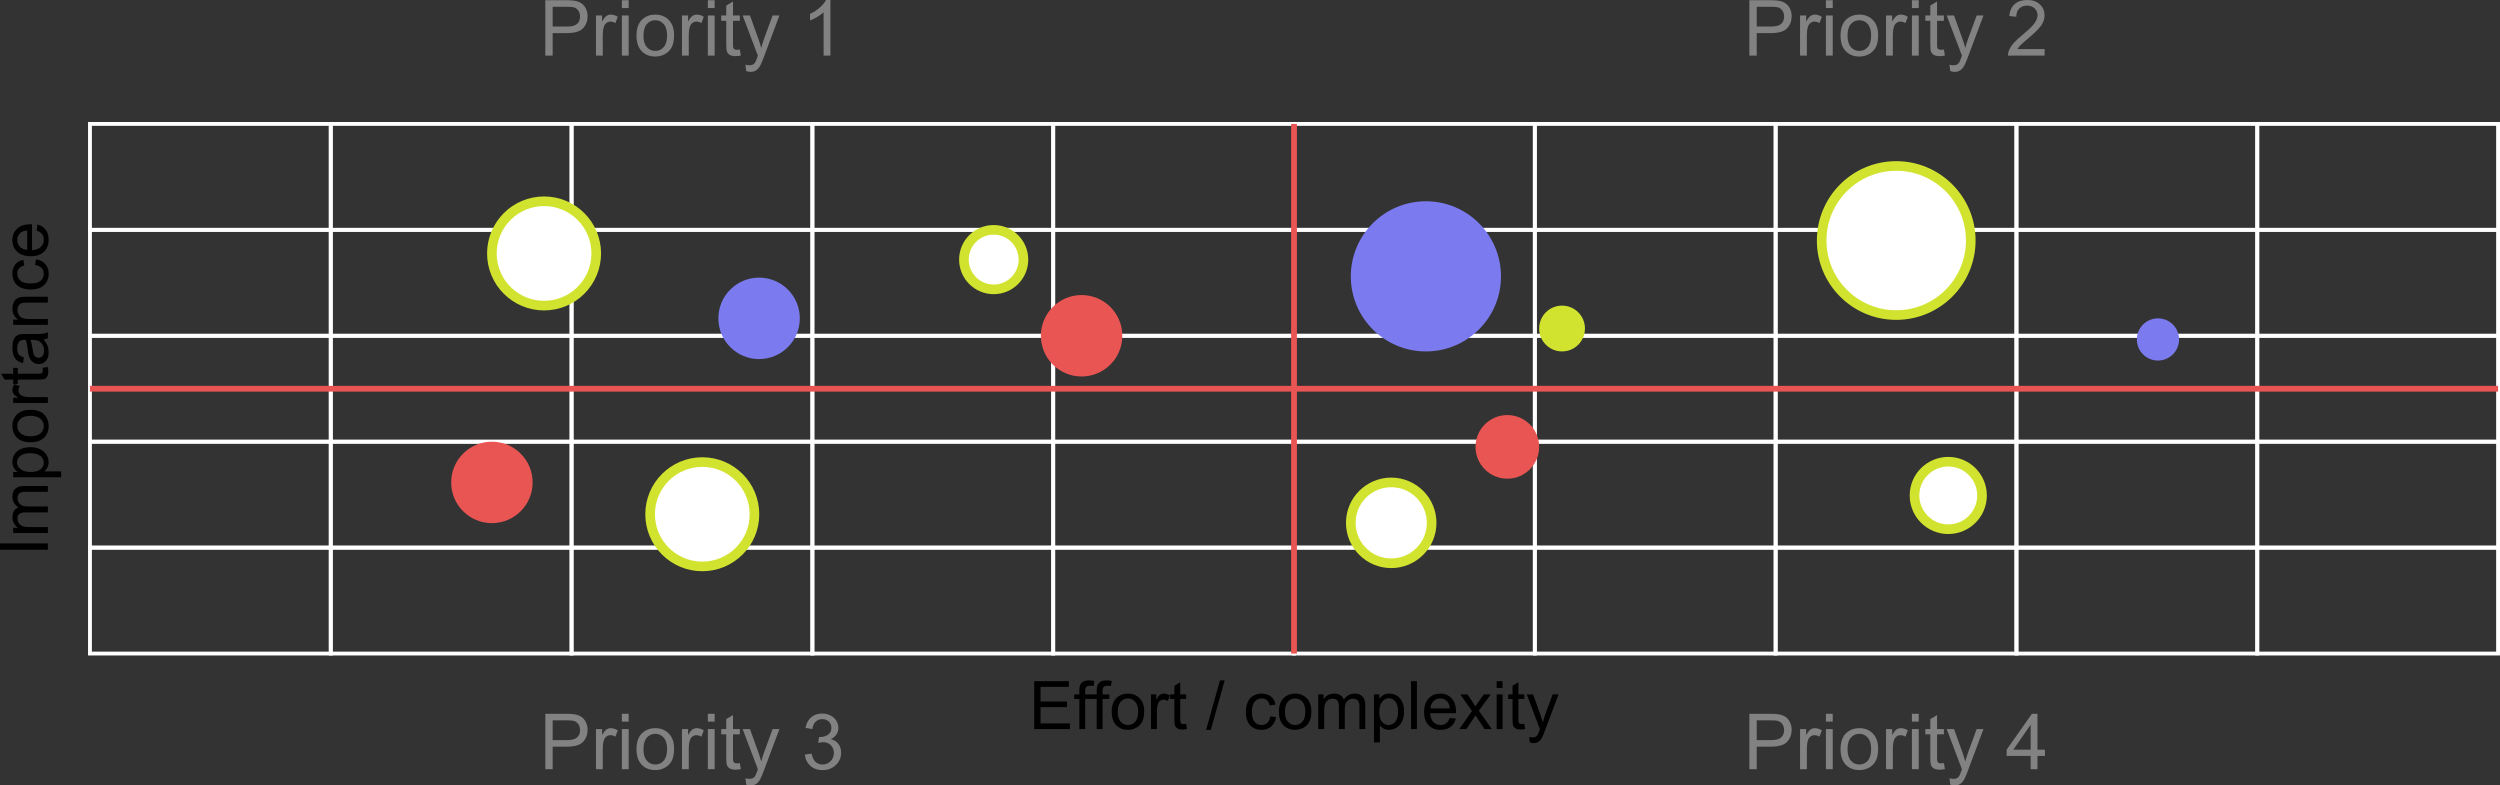 <?xml version="1.0" encoding="UTF-8"?>
<svg id="Layer_1" xmlns="http://www.w3.org/2000/svg" viewBox="0 0 1862.59 585.2">
  <rect x="0" y="0" width="1862.59" height="585.2" fill="#333333" stroke="none"/>
  <defs>
    <style>
      .cls-1 {
        fill: #fff;
        stroke: #d1e32e;
        stroke-width: 7.17px;
      }

      .cls-1, .cls-2, .cls-3 {
        stroke-miterlimit: 10;
      }

      .cls-4 {
        fill: #828282;
      }

      .cls-2 {
        stroke: #fff;
        stroke-width: 2.87px;
      }

      .cls-2, .cls-3 {
        fill: none;
      }

      .cls-5 {
        fill: #e95553;
      }

      .cls-3 {
        stroke: #e95553;
        stroke-width: 4.3px;
      }

      .cls-6 {
        fill: #7b7bef;
      }

      .cls-7 {
        fill: #d1e32e;
      }
    </style>
  </defs>
  <g>
    <rect class="cls-2" x="67.02" y="92.32" width="179.41" height="78.92"/>
    <rect class="cls-2" x="246.43" y="92.32" width="179.41" height="78.92"/>
    <rect class="cls-2" x="425.85" y="92.32" width="179.41" height="78.92"/>
    <rect class="cls-2" x="605.26" y="92.32" width="179.41" height="78.92"/>
    <rect class="cls-2" x="784.67" y="92.32" width="179.41" height="78.92"/>
    <rect class="cls-2" x="964.09" y="92.32" width="179.41" height="78.92"/>
    <rect class="cls-2" x="1143.5" y="92.32" width="179.41" height="78.92"/>
    <rect class="cls-2" x="1322.92" y="92.32" width="179.41" height="78.92"/>
    <rect class="cls-2" x="1502.33" y="92.32" width="179.41" height="78.92"/>
    <rect class="cls-2" x="1681.74" y="92.32" width="179.41" height="78.92"/>
    <rect class="cls-2" x="67.02" y="171.24" width="179.41" height="78.92"/>
    <rect class="cls-2" x="246.43" y="171.24" width="179.41" height="78.92"/>
    <rect class="cls-2" x="425.85" y="171.24" width="179.41" height="78.92"/>
    <rect class="cls-2" x="605.26" y="171.24" width="179.41" height="78.92"/>
    <rect class="cls-2" x="784.67" y="171.24" width="179.41" height="78.92"/>
    <rect class="cls-2" x="964.09" y="171.24" width="179.41" height="78.92"/>
    <rect class="cls-2" x="1143.5" y="171.24" width="179.41" height="78.92"/>
    <rect class="cls-2" x="1322.92" y="171.24" width="179.41" height="78.92"/>
    <rect class="cls-2" x="1502.33" y="171.24" width="179.41" height="78.92"/>
    <rect class="cls-2" x="1681.74" y="171.24" width="179.41" height="78.92"/>
    <rect class="cls-2" x="67.02" y="250.16" width="179.41" height="78.92"/>
    <rect class="cls-2" x="246.43" y="250.16" width="179.41" height="78.92"/>
    <rect class="cls-2" x="425.85" y="250.16" width="179.41" height="78.92"/>
    <rect class="cls-2" x="605.26" y="250.16" width="179.41" height="78.92"/>
    <rect class="cls-2" x="784.67" y="250.16" width="179.41" height="78.92"/>
    <rect class="cls-2" x="964.09" y="250.16" width="179.41" height="78.92"/>
    <rect class="cls-2" x="1143.5" y="250.16" width="179.41" height="78.92"/>
    <rect class="cls-2" x="1322.92" y="250.16" width="179.41" height="78.92"/>
    <rect class="cls-2" x="1502.33" y="250.16" width="179.41" height="78.92"/>
    <rect class="cls-2" x="1681.74" y="250.16" width="179.41" height="78.92"/>
    <rect class="cls-2" x="67.02" y="329.08" width="179.41" height="78.92"/>
    <rect class="cls-2" x="246.43" y="329.08" width="179.41" height="78.92"/>
    <rect class="cls-2" x="425.85" y="329.08" width="179.41" height="78.92"/>
    <rect class="cls-2" x="605.26" y="329.08" width="179.41" height="78.92"/>
    <rect class="cls-2" x="784.67" y="329.08" width="179.41" height="78.92"/>
    <rect class="cls-2" x="964.09" y="329.08" width="179.41" height="78.92"/>
    <rect class="cls-2" x="1143.5" y="329.08" width="179.41" height="78.92"/>
    <rect class="cls-2" x="1322.92" y="329.08" width="179.41" height="78.92"/>
    <rect class="cls-2" x="1502.33" y="329.08" width="179.41" height="78.92"/>
    <rect class="cls-2" x="1681.74" y="329.08" width="179.41" height="78.92"/>
    <rect class="cls-2" x="67.02" y="408" width="179.41" height="78.92"/>
    <rect class="cls-2" x="246.43" y="408" width="179.41" height="78.92"/>
    <rect class="cls-2" x="425.85" y="408" width="179.41" height="78.92"/>
    <rect class="cls-2" x="605.26" y="408" width="179.41" height="78.92"/>
    <rect class="cls-2" x="784.67" y="408" width="179.41" height="78.92"/>
    <rect class="cls-2" x="964.09" y="408" width="179.41" height="78.92"/>
    <rect class="cls-2" x="1143.5" y="408" width="179.41" height="78.92"/>
    <rect class="cls-2" x="1322.92" y="408" width="179.41" height="78.92"/>
    <rect class="cls-2" x="1502.33" y="408" width="179.41" height="78.92"/>
    <rect class="cls-2" x="1681.74" y="408" width="179.41" height="78.92"/>
  </g>
  <line class="cls-3" x1="964.09" y1="486.92" x2="964.09" y2="92.32"/>
  <line class="cls-3" x1="67.02" y1="289.62" x2="1861.16" y2="289.62"/>
  <g>
    <path d="M35.66,409.58H0v-4.72h35.66v4.72Z"/>
    <path d="M35.66,397.1H9.83v-3.92h3.62c-1.27-.81-2.28-1.89-3.05-3.24-.77-1.35-1.16-2.88-1.16-4.6,0-1.91.4-3.48,1.19-4.71.79-1.22,1.91-2.09,3.33-2.59-3.02-2.04-4.52-4.7-4.52-7.98,0-2.56.71-4.53,2.13-5.91,1.42-1.38,3.6-2.07,6.56-2.07h17.73v4.35h-16.27c-1.75,0-3.01.14-3.78.43-.77.28-1.39.8-1.86,1.54s-.71,1.62-.71,2.63c0,1.82.6,3.32,1.81,4.52,1.21,1.2,3.14,1.8,5.8,1.8h15.01v4.38h-16.78c-1.95,0-3.41.36-4.38,1.07s-1.46,1.88-1.46,3.5c0,1.23.32,2.37.97,3.42.65,1.05,1.6,1.8,2.85,2.27,1.25.47,3.05.71,5.4.71h13.4v4.38Z"/>
    <path d="M45.56,355.6H9.83v-3.99h3.36c-1.31-.94-2.3-2-2.96-3.19-.66-1.18-.99-2.62-.99-4.31,0-2.21.57-4.15,1.7-5.84,1.14-1.69,2.74-2.96,4.8-3.82,2.07-.86,4.33-1.29,6.8-1.29,2.64,0,5.02.47,7.14,1.42,2.12.95,3.74,2.33,4.86,4.13,1.13,1.81,1.69,3.71,1.69,5.7,0,1.46-.31,2.77-.92,3.93-.62,1.16-1.39,2.11-2.34,2.86h12.58v4.38ZM22.89,351.64c3.32,0,5.78-.67,7.37-2.02s2.38-2.98,2.38-4.89-.82-3.61-2.47-5c-1.65-1.39-4.2-2.08-7.65-2.08s-5.76.68-7.4,2.03c-1.64,1.35-2.46,2.97-2.46,4.85s.87,3.51,2.61,4.95c1.74,1.43,4.28,2.15,7.6,2.15Z"/>
    <path d="M22.74,329.52c-4.78,0-8.33-1.33-10.63-3.99-1.91-2.22-2.87-4.93-2.87-8.12,0-3.55,1.16-6.45,3.49-8.71,2.33-2.25,5.54-3.38,9.65-3.38,3.32,0,5.94.5,7.84,1.5,1.91,1,3.39,2.45,4.44,4.35,1.05,1.91,1.58,3.99,1.58,6.24,0,3.62-1.16,6.54-3.48,8.77-2.32,2.23-5.66,3.34-10.02,3.34ZM22.74,325.02c3.31,0,5.79-.72,7.43-2.17,1.65-1.44,2.47-3.26,2.47-5.45s-.83-3.98-2.48-5.42c-1.65-1.44-4.18-2.17-7.56-2.17-3.19,0-5.61.73-7.26,2.18s-2.47,3.25-2.47,5.41.82,4,2.46,5.45c1.64,1.44,4.11,2.17,7.42,2.17Z"/>
    <path d="M35.66,300.24H9.83v-3.94h3.92c-1.83-1-3.04-1.93-3.62-2.79-.58-.85-.88-1.79-.88-2.81,0-1.48.47-2.98,1.41-4.5l4.06,1.51c-.63,1.07-.95,2.14-.95,3.21,0,.96.29,1.82.86,2.58.58.76,1.37,1.31,2.4,1.63,1.56.49,3.26.73,5.11.73h13.52v4.38Z"/>
    <path d="M31.74,274.04l3.87-.63c.26,1.23.39,2.34.39,3.31,0,1.59-.25,2.82-.75,3.7-.5.88-1.16,1.49-1.98,1.85-.82.36-2.54.54-5.17.54h-14.86v3.21h-3.41v-3.21H3.43l-2.63-4.35h9.02v-4.4h3.41v4.4h15.11c1.25,0,2.05-.08,2.41-.23.36-.15.64-.41.85-.75s.32-.85.32-1.5c0-.49-.06-1.13-.17-1.92Z"/>
    <path d="M32.47,252.9c1.38,1.62,2.35,3.18,2.92,4.68.57,1.5.85,3.11.85,4.83,0,2.84-.69,5.02-2.08,6.54-1.39,1.52-3.16,2.29-5.31,2.29-1.26,0-2.42-.29-3.47-.86-1.05-.58-1.89-1.33-2.52-2.26-.63-.93-1.11-1.98-1.44-3.15-.23-.86-.45-2.16-.66-3.89-.42-3.54-.92-6.14-1.51-7.81-.6-.02-.98-.02-1.14-.02-1.78,0-3.04.41-3.77,1.24-.99,1.12-1.48,2.78-1.48,4.99,0,2.06.36,3.58,1.08,4.56.72.98,2,1.71,3.83,2.18l-.58,4.28c-1.83-.39-3.31-1.03-4.44-1.92-1.13-.89-1.99-2.18-2.6-3.87-.61-1.69-.91-3.64-.91-5.86s.26-4,.78-5.38c.52-1.38,1.17-2.39,1.96-3.04.79-.65,1.78-1.1,2.98-1.36.75-.15,2.09-.22,4.04-.22h5.84c4.07,0,6.65-.09,7.72-.28,1.08-.19,2.11-.56,3.1-1.11v4.57c-.91.45-1.97.75-3.19.88ZM22.69,253.27c.65,1.59,1.2,3.97,1.65,7.15.26,1.8.55,3.07.88,3.82.32.75.8,1.32,1.42,1.73.62.41,1.32.61,2.08.61,1.17,0,2.14-.44,2.92-1.33s1.17-2.18,1.17-3.88-.37-3.19-1.11-4.5c-.74-1.31-1.75-2.28-3.03-2.9-.99-.47-2.45-.71-4.38-.71h-1.61Z"/>
    <path d="M35.66,242.05H9.83v-3.94h3.67c-2.84-1.9-4.26-4.64-4.26-8.22,0-1.56.28-2.99.84-4.29.56-1.31,1.29-2.28,2.2-2.93.91-.65,1.99-1.1,3.23-1.36.81-.16,2.23-.24,4.26-.24h15.88v4.38h-15.71c-1.78,0-3.12.17-4,.51-.88.34-1.59.94-2.12,1.81-.53.87-.79,1.89-.79,3.05,0,1.87.59,3.47,1.78,4.83s3.43,2.03,6.74,2.03h14.11v4.38Z"/>
    <path d="M26.2,197.49l.56-4.31c2.97.47,5.29,1.67,6.97,3.61,1.68,1.94,2.52,4.32,2.52,7.14,0,3.54-1.16,6.38-3.47,8.53-2.31,2.15-5.62,3.22-9.94,3.22-2.79,0-5.23-.46-7.32-1.39-2.09-.92-3.66-2.33-4.71-4.22-1.05-1.89-1.57-3.94-1.57-6.17,0-2.81.71-5.1,2.13-6.88,1.42-1.78,3.43-2.93,6.04-3.43l.66,4.26c-1.73.41-3.04,1.12-3.92,2.15-.88,1.03-1.31,2.27-1.31,3.73,0,2.21.79,4,2.37,5.38,1.58,1.38,4.08,2.07,7.5,2.07s5.99-.66,7.56-1.99c1.57-1.33,2.36-3.06,2.36-5.21,0-1.72-.53-3.15-1.58-4.31s-2.68-1.88-4.87-2.19Z"/>
    <path d="M27.34,171.75l.56-4.52c2.64.71,4.69,2.04,6.15,3.97s2.19,4.39,2.19,7.39c0,3.78-1.16,6.77-3.49,8.99-2.33,2.21-5.59,3.32-9.79,3.32s-7.72-1.12-10.12-3.36c-2.4-2.24-3.6-5.14-3.6-8.71s1.18-6.28,3.53-8.46c2.35-2.19,5.66-3.28,9.92-3.28.26,0,.65,0,1.17.02v19.27c2.84-.16,5.01-.96,6.52-2.41,1.51-1.44,2.26-3.24,2.26-5.4,0-1.61-.42-2.98-1.27-4.11-.84-1.13-2.19-2.03-4.04-2.7ZM20.26,186.13v-14.42c-2.17.19-3.8.75-4.89,1.65-1.69,1.4-2.53,3.2-2.53,5.42,0,2.01.67,3.7,2.02,5.07,1.35,1.37,3.15,2.13,5.4,2.27Z"/>
  </g>
  <g>
    <path d="M770.53,543.18v-35.66h25.78v4.21h-21.07v10.92h19.73v4.18h-19.73v12.14h21.89v4.21h-26.61Z"/>
    <path d="M804.15,543.18v-22.43h-3.87v-3.41h3.87v-2.75c0-1.73.15-3.02.46-3.87.42-1.13,1.16-2.06,2.23-2.76,1.06-.71,2.55-1.06,4.46-1.06,1.23,0,2.59.15,4.09.44l-.66,3.82c-.91-.16-1.77-.24-2.58-.24-1.33,0-2.27.28-2.82.85-.55.57-.83,1.63-.83,3.19v2.38h5.04v3.41h-5.04v22.43h-4.35Z"/>
    <path d="M817.09,543.18v-22.43h-3.87v-3.41h3.87v-2.75c0-1.73.15-3.02.46-3.87.42-1.13,1.16-2.06,2.23-2.76,1.06-.71,2.55-1.06,4.46-1.06,1.23,0,2.59.15,4.09.44l-.66,3.82c-.91-.16-1.77-.24-2.58-.24-1.33,0-2.27.28-2.82.85-.55.57-.83,1.63-.83,3.19v2.38h5.04v3.41h-5.04v22.43h-4.35Z"/>
    <path d="M828.26,530.26c0-4.78,1.33-8.33,3.99-10.63,2.22-1.91,4.93-2.87,8.12-2.87,3.55,0,6.45,1.16,8.71,3.49s3.38,5.54,3.38,9.64c0,3.32-.5,5.94-1.5,7.84-1,1.91-2.45,3.39-4.35,4.44-1.91,1.05-3.99,1.58-6.24,1.58-3.62,0-6.54-1.16-8.77-3.48-2.23-2.32-3.34-5.66-3.34-10.02ZM832.76,530.26c0,3.31.72,5.79,2.17,7.43,1.44,1.65,3.26,2.47,5.45,2.47s3.98-.83,5.42-2.48c1.44-1.65,2.17-4.18,2.17-7.57,0-3.19-.73-5.62-2.18-7.26-1.45-1.65-3.26-2.47-5.41-2.47s-4.01.82-5.45,2.46c-1.44,1.64-2.17,4.11-2.17,7.42Z"/>
    <path d="M857.54,543.18v-25.83h3.94v3.92c1.01-1.83,1.93-3.04,2.79-3.62.85-.58,1.79-.88,2.81-.88,1.48,0,2.98.47,4.5,1.41l-1.51,4.06c-1.07-.63-2.14-.95-3.21-.95-.96,0-1.82.29-2.58.86-.76.58-1.31,1.38-1.63,2.4-.49,1.56-.73,3.26-.73,5.11v13.52h-4.38Z"/>
    <path d="M883.74,539.26l.63,3.87c-1.23.26-2.34.39-3.31.39-1.59,0-2.82-.25-3.7-.75-.88-.5-1.49-1.16-1.85-1.98-.36-.82-.54-2.54-.54-5.17v-14.86h-3.21v-3.41h3.21v-6.4l4.35-2.63v9.02h4.4v3.41h-4.4v15.11c0,1.25.08,2.05.23,2.41.15.36.41.64.75.85.35.21.85.32,1.5.32.49,0,1.13-.06,1.92-.17Z"/>
    <path d="M898.58,543.79l10.34-36.88h3.5l-10.31,36.88h-3.53Z"/>
    <path d="M946.4,533.72l4.3.56c-.47,2.97-1.67,5.29-3.61,6.97-1.94,1.68-4.32,2.52-7.14,2.52-3.54,0-6.38-1.16-8.53-3.47-2.15-2.31-3.22-5.62-3.22-9.94,0-2.79.46-5.23,1.39-7.32.92-2.09,2.33-3.66,4.22-4.71,1.89-1.05,3.94-1.57,6.17-1.57,2.8,0,5.1.71,6.88,2.13,1.78,1.42,2.93,3.43,3.43,6.04l-4.26.66c-.41-1.74-1.12-3.04-2.15-3.92-1.03-.88-2.28-1.31-3.73-1.31-2.21,0-4,.79-5.38,2.37-1.38,1.58-2.07,4.08-2.07,7.5s.66,5.99,1.99,7.56c1.33,1.57,3.07,2.36,5.21,2.36,1.72,0,3.15-.53,4.3-1.58,1.15-1.05,1.88-2.68,2.19-4.86Z"/>
    <path d="M952.82,530.26c0-4.78,1.33-8.33,3.99-10.63,2.22-1.91,4.93-2.87,8.12-2.87,3.55,0,6.45,1.16,8.71,3.49,2.25,2.33,3.38,5.54,3.38,9.64,0,3.32-.5,5.94-1.5,7.84s-2.45,3.39-4.35,4.44-3.99,1.58-6.24,1.58c-3.62,0-6.54-1.16-8.77-3.48-2.23-2.32-3.34-5.66-3.34-10.02ZM957.32,530.26c0,3.31.72,5.79,2.17,7.43,1.44,1.65,3.26,2.47,5.45,2.47s3.98-.83,5.42-2.48c1.44-1.65,2.17-4.18,2.17-7.57,0-3.19-.73-5.62-2.18-7.26s-3.25-2.47-5.41-2.47-4,.82-5.45,2.46c-1.44,1.64-2.17,4.11-2.17,7.42Z"/>
    <path d="M982.16,543.18v-25.83h3.92v3.62c.81-1.26,1.89-2.28,3.24-3.05,1.35-.77,2.88-1.16,4.6-1.16,1.91,0,3.48.4,4.71,1.19s2.09,1.91,2.59,3.33c2.04-3.02,4.7-4.52,7.98-4.52,2.56,0,4.53.71,5.91,2.13,1.38,1.42,2.07,3.6,2.07,6.56v17.73h-4.35v-16.27c0-1.75-.14-3.01-.43-3.78-.28-.77-.8-1.39-1.54-1.86-.75-.47-1.62-.71-2.63-.71-1.82,0-3.32.6-4.52,1.81s-1.8,3.14-1.8,5.8v15.01h-4.38v-16.78c0-1.95-.36-3.41-1.07-4.38-.71-.97-1.88-1.46-3.5-1.46-1.23,0-2.37.32-3.42.97-1.05.65-1.8,1.6-2.27,2.85-.47,1.25-.71,3.05-.71,5.4v13.4h-4.38Z"/>
    <path d="M1023.66,553.08v-35.73h3.99v3.36c.94-1.31,2-2.3,3.19-2.96,1.18-.66,2.62-.99,4.31-.99,2.21,0,4.15.57,5.84,1.7,1.69,1.13,2.96,2.74,3.82,4.8.86,2.07,1.29,4.33,1.29,6.8,0,2.64-.47,5.02-1.42,7.14-.95,2.12-2.33,3.74-4.13,4.87-1.81,1.13-3.71,1.69-5.7,1.69-1.46,0-2.77-.31-3.93-.92s-2.11-1.39-2.86-2.33v12.58h-4.38ZM1027.62,530.41c0,3.32.67,5.78,2.02,7.37,1.35,1.59,2.98,2.38,4.89,2.38s3.61-.82,5-2.47c1.39-1.65,2.08-4.2,2.08-7.65s-.68-5.76-2.03-7.39c-1.35-1.64-2.97-2.46-4.85-2.46s-3.51.87-4.95,2.62c-1.43,1.74-2.15,4.28-2.15,7.6Z"/>
    <path d="M1051.27,543.18v-35.66h4.38v35.66h-4.38Z"/>
    <path d="M1080.12,534.86l4.52.56c-.71,2.64-2.04,4.7-3.96,6.15-1.93,1.46-4.39,2.19-7.39,2.19-3.78,0-6.77-1.16-8.99-3.49-2.21-2.33-3.32-5.59-3.32-9.79s1.12-7.72,3.36-10.12c2.24-2.4,5.14-3.6,8.71-3.6s6.28,1.18,8.46,3.53,3.28,5.66,3.28,9.92c0,.26,0,.65-.02,1.17h-19.27c.16,2.84.96,5.01,2.41,6.52,1.44,1.51,3.24,2.26,5.4,2.26,1.61,0,2.98-.42,4.11-1.26,1.14-.84,2.04-2.19,2.7-4.04ZM1065.74,527.78h14.42c-.19-2.17-.75-3.8-1.65-4.89-1.39-1.69-3.2-2.53-5.42-2.53-2.01,0-3.7.67-5.07,2.02-1.37,1.35-2.13,3.15-2.27,5.4Z"/>
    <path d="M1087.22,543.18l9.44-13.43-8.73-12.41h5.47l3.97,6.06c.75,1.15,1.35,2.12,1.8,2.89.71-1.07,1.37-2.02,1.97-2.85l4.35-6.11h5.23l-8.93,12.16,9.61,13.67h-5.38l-5.3-8.03-1.41-2.17-6.79,10.19h-5.3Z"/>
    <path d="M1115.07,512.55v-5.04h4.38v5.04h-4.38ZM1115.07,543.18v-25.83h4.38v25.83h-4.38Z"/>
    <path d="M1135.67,539.26l.63,3.87c-1.23.26-2.33.39-3.31.39-1.59,0-2.82-.25-3.7-.75-.88-.5-1.49-1.16-1.85-1.98-.36-.82-.54-2.54-.54-5.17v-14.86h-3.21v-3.41h3.21v-6.4l4.35-2.63v9.02h4.4v3.41h-4.4v15.11c0,1.25.08,2.05.23,2.41.15.36.41.64.75.85.35.21.85.32,1.5.32.49,0,1.13-.06,1.92-.17Z"/>
    <path d="M1139.76,553.13l-.49-4.11c.96.26,1.79.39,2.51.39.97,0,1.75-.16,2.33-.49s1.06-.78,1.44-1.36c.28-.44.72-1.53,1.34-3.26.08-.24.21-.6.39-1.07l-9.8-25.88h4.72l5.38,14.96c.7,1.9,1.32,3.89,1.87,5.98.5-2.01,1.1-3.97,1.8-5.89l5.52-15.06h4.38l-9.83,26.27c-1.05,2.84-1.87,4.79-2.46,5.86-.78,1.44-1.67,2.5-2.68,3.17s-2.21,1.01-3.6,1.01c-.84,0-1.78-.18-2.82-.54Z"/>
  </g>
  <g>
    <path class="cls-4" d="M406.28,41.43V.17h15.57c2.74,0,4.83.13,6.28.39,2.03.34,3.72.98,5.09,1.93,1.37.95,2.47,2.28,3.31,3.98.83,1.71,1.25,3.58,1.25,5.63,0,3.51-1.12,6.48-3.35,8.91-2.23,2.43-6.27,3.65-12.1,3.65h-10.58v16.78h-5.46ZM411.74,19.79h10.67c3.53,0,6.03-.66,7.52-1.97,1.48-1.31,2.22-3.16,2.22-5.54,0-1.73-.44-3.2-1.31-4.43s-2.02-2.04-3.45-2.43c-.92-.24-2.62-.37-5.09-.37h-10.56v14.75Z"/>
    <path class="cls-4" d="M444.02,41.43V11.54h4.56v4.53c1.16-2.12,2.24-3.52,3.22-4.19.99-.68,2.07-1.01,3.25-1.01,1.71,0,3.44.54,5.21,1.63l-1.75,4.7c-1.24-.73-2.48-1.1-3.72-1.1-1.11,0-2.1.33-2.98,1-.88.67-1.51,1.59-1.89,2.77-.56,1.8-.84,3.77-.84,5.91v15.65h-5.07Z"/>
    <path class="cls-4" d="M463.31,6V.17h5.07v5.83h-5.07ZM463.31,41.43V11.54h5.07v29.89h-5.07Z"/>
    <path class="cls-4" d="M474.2,26.49c0-5.54,1.54-9.64,4.62-12.3,2.57-2.21,5.7-3.32,9.4-3.32,4.11,0,7.47,1.35,10.08,4.04,2.61,2.69,3.91,6.41,3.91,11.16,0,3.85-.58,6.87-1.73,9.08-1.15,2.21-2.83,3.92-5.04,5.14-2.21,1.22-4.61,1.83-7.22,1.83-4.18,0-7.57-1.34-10.15-4.02-2.58-2.68-3.87-6.55-3.87-11.6ZM479.41,26.49c0,3.83.83,6.69,2.51,8.6,1.67,1.9,3.77,2.86,6.3,2.86s4.61-.96,6.28-2.87,2.51-4.83,2.51-8.75c0-3.7-.84-6.5-2.52-8.4-1.68-1.9-3.77-2.86-6.26-2.86s-4.63.95-6.3,2.84c-1.67,1.9-2.51,4.76-2.51,8.58Z"/>
    <path class="cls-4" d="M508.09,41.43V11.54h4.56v4.53c1.16-2.12,2.24-3.52,3.22-4.19.99-.68,2.07-1.01,3.25-1.01,1.71,0,3.44.54,5.21,1.63l-1.75,4.7c-1.24-.73-2.48-1.1-3.72-1.1-1.11,0-2.1.33-2.98,1-.88.67-1.51,1.59-1.89,2.77-.56,1.8-.84,3.77-.84,5.91v15.65h-5.07Z"/>
    <path class="cls-4" d="M527.37,6V.17h5.07v5.83h-5.07ZM527.37,41.43V11.54h5.07v29.89h-5.07Z"/>
    <path class="cls-4" d="M551.21,36.9l.73,4.48c-1.43.3-2.7.45-3.83.45-1.84,0-3.27-.29-4.28-.87s-1.73-1.35-2.14-2.29c-.41-.95-.62-2.94-.62-5.98V15.48h-3.72v-3.94h3.72v-7.4l5.04-3.04v10.44h5.09v3.94h-5.09v17.48c0,1.44.09,2.37.27,2.79.18.41.47.74.87.98.4.24.98.37,1.73.37.56,0,1.3-.07,2.22-.2Z"/>
    <path class="cls-4" d="M555.94,52.94l-.56-4.76c1.11.3,2.07.45,2.9.45,1.13,0,2.03-.19,2.7-.56.68-.38,1.23-.9,1.66-1.58.32-.51.83-1.76,1.55-3.77.09-.28.24-.69.45-1.24l-11.34-29.95h5.46l6.22,17.31c.81,2.2,1.53,4.5,2.17,6.92.58-2.33,1.28-4.6,2.08-6.81l6.39-17.42h5.07l-11.37,30.4c-1.22,3.28-2.17,5.54-2.84,6.78-.9,1.67-1.93,2.89-3.1,3.67-1.16.78-2.55,1.17-4.17,1.17-.98,0-2.06-.21-3.27-.62Z"/>
    <path class="cls-4" d="M618.68,41.43h-5.07V9.15c-1.22,1.16-2.82,2.33-4.8,3.49-1.98,1.16-3.76,2.04-5.33,2.62v-4.9c2.83-1.33,5.31-2.95,7.43-4.84,2.12-1.9,3.62-3.73,4.5-5.52h3.27v41.43Z"/>
  </g>
  <g>
    <path class="cls-4" d="M1303.35,41.43V.17h15.57c2.74,0,4.83.13,6.28.39,2.03.34,3.72.98,5.09,1.93,1.37.95,2.47,2.28,3.31,3.98.83,1.71,1.25,3.58,1.25,5.63,0,3.51-1.12,6.48-3.35,8.91-2.23,2.43-6.27,3.65-12.1,3.65h-10.58v16.78h-5.46ZM1308.81,19.79h10.67c3.53,0,6.03-.66,7.52-1.97,1.48-1.31,2.22-3.16,2.22-5.54,0-1.73-.44-3.2-1.31-4.43-.87-1.23-2.02-2.04-3.45-2.43-.92-.24-2.62-.37-5.09-.37h-10.55v14.75Z"/>
    <path class="cls-4" d="M1341.1,41.43V11.54h4.56v4.53c1.16-2.12,2.24-3.52,3.22-4.19.99-.68,2.07-1.01,3.25-1.01,1.71,0,3.44.54,5.21,1.63l-1.75,4.7c-1.24-.73-2.48-1.1-3.71-1.1-1.11,0-2.1.33-2.98,1-.88.67-1.51,1.59-1.89,2.77-.56,1.8-.84,3.77-.84,5.91v15.65h-5.07Z"/>
    <path class="cls-4" d="M1360.38,6V.17h5.07v5.83h-5.07ZM1360.38,41.43V11.54h5.07v29.89h-5.07Z"/>
    <path class="cls-4" d="M1371.27,26.49c0-5.54,1.54-9.64,4.62-12.3,2.57-2.21,5.7-3.32,9.4-3.32,4.11,0,7.47,1.35,10.08,4.04,2.61,2.69,3.91,6.41,3.91,11.16,0,3.85-.58,6.87-1.73,9.08-1.15,2.21-2.83,3.92-5.04,5.14-2.21,1.22-4.61,1.83-7.22,1.83-4.18,0-7.57-1.34-10.15-4.02-2.58-2.68-3.87-6.55-3.87-11.6ZM1376.48,26.49c0,3.83.83,6.69,2.5,8.6,1.67,1.9,3.77,2.86,6.31,2.86s4.61-.96,6.28-2.87,2.5-4.83,2.5-8.75c0-3.7-.84-6.5-2.52-8.4-1.68-1.9-3.77-2.86-6.26-2.86s-4.64.95-6.31,2.84c-1.67,1.9-2.5,4.76-2.5,8.58Z"/>
    <path class="cls-4" d="M1405.16,41.43V11.54h4.56v4.53c1.16-2.12,2.24-3.52,3.22-4.19.99-.68,2.07-1.01,3.25-1.01,1.71,0,3.44.54,5.21,1.63l-1.75,4.7c-1.24-.73-2.48-1.1-3.71-1.1-1.11,0-2.1.33-2.98,1-.88.67-1.51,1.59-1.89,2.77-.56,1.8-.84,3.77-.84,5.91v15.65h-5.07Z"/>
    <path class="cls-4" d="M1424.44,6V.17h5.07v5.83h-5.07ZM1424.44,41.43V11.54h5.07v29.89h-5.07Z"/>
    <path class="cls-4" d="M1448.28,36.9l.73,4.48c-1.43.3-2.7.45-3.83.45-1.84,0-3.27-.29-4.28-.87-1.01-.58-1.73-1.35-2.14-2.29-.41-.95-.62-2.94-.62-5.98V15.48h-3.71v-3.94h3.71v-7.4l5.04-3.04v10.44h5.09v3.94h-5.09v17.48c0,1.44.09,2.37.27,2.79s.47.74.87.98c.4.24.98.37,1.73.37.56,0,1.3-.07,2.22-.2Z"/>
    <path class="cls-4" d="M1453.01,52.94l-.56-4.76c1.11.3,2.07.45,2.9.45,1.13,0,2.03-.19,2.7-.56s1.23-.9,1.66-1.58c.32-.51.83-1.76,1.55-3.77.09-.28.24-.69.45-1.24l-11.34-29.95h5.46l6.22,17.31c.81,2.2,1.53,4.5,2.17,6.92.58-2.33,1.28-4.6,2.08-6.81l6.39-17.42h5.07l-11.37,30.4c-1.22,3.28-2.17,5.54-2.84,6.78-.9,1.67-1.93,2.89-3.1,3.67-1.16.78-2.55,1.17-4.17,1.17-.98,0-2.06-.21-3.26-.62Z"/>
    <path class="cls-4" d="M1523.3,36.56v4.87h-27.27c-.04-1.22.16-2.39.59-3.52.69-1.86,1.81-3.69,3.34-5.49,1.53-1.8,3.74-3.88,6.63-6.25,4.48-3.68,7.51-6.59,9.09-8.74,1.58-2.15,2.36-4.18,2.36-6.09,0-2.01-.72-3.7-2.15-5.08-1.44-1.38-3.31-2.07-5.62-2.07-2.44,0-4.39.73-5.85,2.2-1.46,1.46-2.21,3.49-2.22,6.08l-5.21-.54c.36-3.88,1.7-6.84,4.03-8.88,2.33-2.04,5.45-3.05,9.37-3.05s7.09,1.1,9.4,3.29c2.31,2.2,3.46,4.92,3.46,8.16,0,1.65-.34,3.27-1.01,4.87-.68,1.6-1.8,3.27-3.36,5.04-1.57,1.76-4.17,4.18-7.81,7.26-3.04,2.55-4.99,4.28-5.85,5.19s-1.58,1.83-2.14,2.74h20.24Z"/>
  </g>
  <g>
    <path class="cls-4" d="M406.28,573.07v-41.26h15.57c2.74,0,4.83.13,6.28.39,2.03.34,3.72.98,5.09,1.93,1.37.95,2.47,2.28,3.31,3.98.83,1.71,1.25,3.58,1.25,5.63,0,3.51-1.12,6.48-3.35,8.91-2.23,2.43-6.27,3.65-12.1,3.65h-10.58v16.78h-5.46ZM411.74,551.42h10.67c3.53,0,6.03-.66,7.52-1.97s2.22-3.16,2.22-5.54c0-1.73-.44-3.2-1.31-4.43-.87-1.23-2.02-2.04-3.45-2.43-.92-.24-2.62-.37-5.09-.37h-10.56v14.75Z"/>
    <path class="cls-4" d="M444.02,573.07v-29.89h4.56v4.53c1.16-2.12,2.24-3.52,3.22-4.19s2.07-1.01,3.25-1.01c1.71,0,3.44.54,5.21,1.63l-1.75,4.7c-1.24-.73-2.48-1.1-3.72-1.1-1.11,0-2.1.33-2.98,1-.88.67-1.51,1.59-1.89,2.77-.56,1.8-.84,3.77-.84,5.91v15.65h-5.07Z"/>
    <path class="cls-4" d="M463.31,537.63v-5.83h5.07v5.83h-5.07ZM463.31,573.07v-29.89h5.07v29.89h-5.07Z"/>
    <path class="cls-4" d="M474.2,558.12c0-5.54,1.54-9.64,4.62-12.3,2.57-2.21,5.7-3.32,9.4-3.32,4.11,0,7.47,1.35,10.08,4.04,2.61,2.69,3.91,6.41,3.91,11.16,0,3.85-.58,6.87-1.73,9.08-1.15,2.21-2.83,3.92-5.04,5.14-2.21,1.22-4.61,1.83-7.22,1.83-4.18,0-7.57-1.34-10.15-4.03s-3.87-6.55-3.87-11.6ZM479.41,558.12c0,3.83.83,6.69,2.51,8.6,1.67,1.91,3.77,2.86,6.3,2.86s4.61-.96,6.28-2.87,2.51-4.83,2.51-8.75c0-3.7-.84-6.5-2.52-8.4-1.68-1.91-3.77-2.86-6.26-2.86s-4.63.95-6.3,2.84c-1.67,1.9-2.51,4.76-2.51,8.58Z"/>
    <path class="cls-4" d="M508.09,573.07v-29.89h4.56v4.53c1.16-2.12,2.24-3.52,3.22-4.19s2.07-1.01,3.25-1.01c1.71,0,3.44.54,5.21,1.63l-1.75,4.7c-1.24-.73-2.48-1.1-3.72-1.1-1.11,0-2.1.33-2.98,1-.88.67-1.51,1.59-1.89,2.77-.56,1.8-.84,3.77-.84,5.91v15.65h-5.07Z"/>
    <path class="cls-4" d="M527.37,537.63v-5.83h5.07v5.83h-5.07ZM527.37,573.07v-29.89h5.07v29.89h-5.07Z"/>
    <path class="cls-4" d="M551.21,568.53l.73,4.47c-1.43.3-2.7.45-3.83.45-1.84,0-3.27-.29-4.28-.87s-1.73-1.35-2.14-2.29c-.41-.95-.62-2.94-.62-5.98v-17.2h-3.72v-3.94h3.72v-7.4l5.04-3.04v10.44h5.09v3.94h-5.09v17.48c0,1.45.09,2.37.27,2.79.18.41.47.74.87.99.4.24.98.37,1.73.37.56,0,1.3-.07,2.22-.2Z"/>
    <path class="cls-4" d="M555.94,584.58l-.56-4.76c1.11.3,2.07.45,2.9.45,1.13,0,2.03-.19,2.7-.56.68-.38,1.23-.9,1.66-1.58.32-.51.83-1.76,1.55-3.77.09-.28.24-.69.45-1.24l-11.34-29.95h5.46l6.22,17.31c.81,2.2,1.53,4.5,2.17,6.92.58-2.33,1.28-4.6,2.08-6.81l6.39-17.42h5.07l-11.37,30.4c-1.22,3.28-2.17,5.54-2.84,6.78-.9,1.67-1.93,2.89-3.1,3.67-1.16.78-2.55,1.17-4.17,1.17-.98,0-2.06-.21-3.27-.62Z"/>
    <path class="cls-4" d="M599.62,562.17l5.07-.68c.58,2.87,1.57,4.94,2.97,6.21s3.1,1.9,5.11,1.9c2.38,0,4.4-.83,6.04-2.48,1.64-1.65,2.46-3.7,2.46-6.14s-.76-4.25-2.28-5.76-3.45-2.27-5.8-2.27c-.96,0-2.15.19-3.57.56l.56-4.45c.34.04.61.06.82.06,2.16,0,4.1-.56,5.83-1.69,1.73-1.13,2.59-2.86,2.59-5.21,0-1.86-.63-3.4-1.89-4.62-1.26-1.22-2.88-1.83-4.87-1.83s-3.61.62-4.93,1.86-2.16,3.1-2.53,5.57l-5.07-.9c.62-3.4,2.03-6.03,4.22-7.89s4.93-2.8,8.19-2.8c2.25,0,4.33.48,6.22,1.45,1.9.97,3.34,2.29,4.35,3.96,1,1.67,1.51,3.44,1.51,5.32s-.48,3.41-1.44,4.87c-.96,1.46-2.37,2.63-4.25,3.49,2.44.56,4.33,1.73,5.69,3.5s2.03,3.99,2.03,6.66c0,3.6-1.31,6.66-3.94,9.16-2.63,2.5-5.95,3.76-9.96,3.76-3.62,0-6.63-1.08-9.02-3.24s-3.76-4.95-4.1-8.39Z"/>
  </g>
  <g>
    <path class="cls-4" d="M1303.35,573.07v-41.26h15.57c2.74,0,4.83.13,6.28.39,2.03.34,3.72.98,5.09,1.93,1.37.95,2.47,2.28,3.31,3.98.83,1.71,1.25,3.58,1.25,5.63,0,3.51-1.12,6.48-3.35,8.91-2.23,2.43-6.27,3.65-12.1,3.65h-10.58v16.78h-5.46ZM1308.81,551.42h10.67c3.53,0,6.03-.66,7.52-1.97s2.22-3.16,2.22-5.54c0-1.73-.44-3.2-1.31-4.43-.87-1.23-2.02-2.04-3.45-2.43-.92-.24-2.62-.37-5.09-.37h-10.55v14.75Z"/>
    <path class="cls-4" d="M1341.1,573.07v-29.89h4.56v4.53c1.16-2.12,2.24-3.52,3.22-4.19s2.07-1.01,3.25-1.01c1.71,0,3.44.54,5.21,1.63l-1.75,4.7c-1.24-.73-2.48-1.1-3.71-1.1-1.11,0-2.1.33-2.98,1s-1.51,1.59-1.89,2.77c-.56,1.8-.84,3.77-.84,5.91v15.65h-5.07Z"/>
    <path class="cls-4" d="M1360.38,537.63v-5.83h5.07v5.83h-5.07ZM1360.38,573.07v-29.89h5.07v29.89h-5.07Z"/>
    <path class="cls-4" d="M1371.27,558.12c0-5.54,1.54-9.64,4.62-12.3,2.57-2.21,5.7-3.32,9.4-3.32,4.11,0,7.47,1.35,10.08,4.04,2.61,2.69,3.91,6.41,3.91,11.16,0,3.85-.58,6.87-1.73,9.08s-2.83,3.92-5.04,5.14c-2.21,1.22-4.61,1.83-7.22,1.83-4.18,0-7.57-1.34-10.15-4.03s-3.87-6.55-3.87-11.6ZM1376.48,558.12c0,3.83.83,6.69,2.5,8.6,1.67,1.91,3.77,2.86,6.31,2.86s4.61-.96,6.28-2.87,2.5-4.83,2.5-8.75c0-3.7-.84-6.5-2.52-8.4-1.68-1.91-3.77-2.86-6.26-2.86s-4.64.95-6.31,2.84c-1.67,1.9-2.5,4.76-2.5,8.58Z"/>
    <path class="cls-4" d="M1405.16,573.07v-29.89h4.56v4.53c1.16-2.12,2.24-3.52,3.22-4.19s2.07-1.01,3.25-1.01c1.71,0,3.44.54,5.21,1.63l-1.75,4.7c-1.24-.73-2.48-1.1-3.71-1.1-1.11,0-2.1.33-2.98,1s-1.51,1.59-1.89,2.77c-.56,1.8-.84,3.77-.84,5.91v15.65h-5.07Z"/>
    <path class="cls-4" d="M1424.44,537.63v-5.83h5.07v5.83h-5.07ZM1424.44,573.07v-29.89h5.07v29.89h-5.07Z"/>
    <path class="cls-4" d="M1448.28,568.53l.73,4.47c-1.43.3-2.7.45-3.83.45-1.84,0-3.27-.29-4.28-.87-1.01-.58-1.73-1.35-2.14-2.29s-.62-2.94-.62-5.98v-17.2h-3.71v-3.94h3.71v-7.4l5.04-3.04v10.44h5.09v3.94h-5.09v17.48c0,1.45.09,2.37.27,2.79s.47.74.87.99c.4.24.98.37,1.73.37.56,0,1.3-.07,2.22-.2Z"/>
    <path class="cls-4" d="M1453.01,584.58l-.56-4.76c1.11.3,2.07.45,2.9.45,1.13,0,2.03-.19,2.7-.56s1.23-.9,1.66-1.58c.32-.51.83-1.76,1.55-3.77.09-.28.24-.69.45-1.24l-11.34-29.95h5.46l6.22,17.31c.81,2.2,1.53,4.5,2.17,6.92.58-2.33,1.28-4.6,2.08-6.81l6.39-17.42h5.07l-11.37,30.4c-1.22,3.28-2.17,5.54-2.84,6.78-.9,1.67-1.93,2.89-3.1,3.67-1.16.78-2.55,1.17-4.17,1.17-.98,0-2.06-.21-3.26-.62Z"/>
    <path class="cls-4" d="M1512.91,573.07v-9.88h-17.9v-4.64l18.83-26.74h4.14v26.74h5.57v4.64h-5.57v9.88h-5.07ZM1512.91,558.54v-18.6l-12.92,18.6h12.92Z"/>
  </g>
  <circle class="cls-6" cx="1062.34" cy="205.89" r="55.94"/>
  <circle class="cls-6" cx="1607.76" cy="252.9" r="15.72"/>
  <circle class="cls-6" cx="565.55" cy="237.18" r="30.34"/>
  <circle class="cls-5" cx="366.48" cy="359.42" r="30.34"/>
  <circle class="cls-5" cx="805.83" cy="250.16" r="30.34"/>
  <circle class="cls-5" cx="1123.02" cy="332.94" r="23.7"/>
  <circle class="cls-7" cx="1163.79" cy="244.76" r="17.07"/>
  <circle class="cls-1" cx="405.35" cy="188.82" r="38.87"/>
  <circle class="cls-1" cx="523.23" cy="383.13" r="38.87"/>
  <circle class="cls-1" cx="740.33" cy="193.41" r="22.17"/>
  <circle class="cls-1" cx="1036.51" cy="389.54" r="30.12"/>
  <circle class="cls-1" cx="1412.75" cy="179.19" r="55.54"/>
  <circle class="cls-1" cx="1451.53" cy="369.14" r="25.15"/>
</svg>